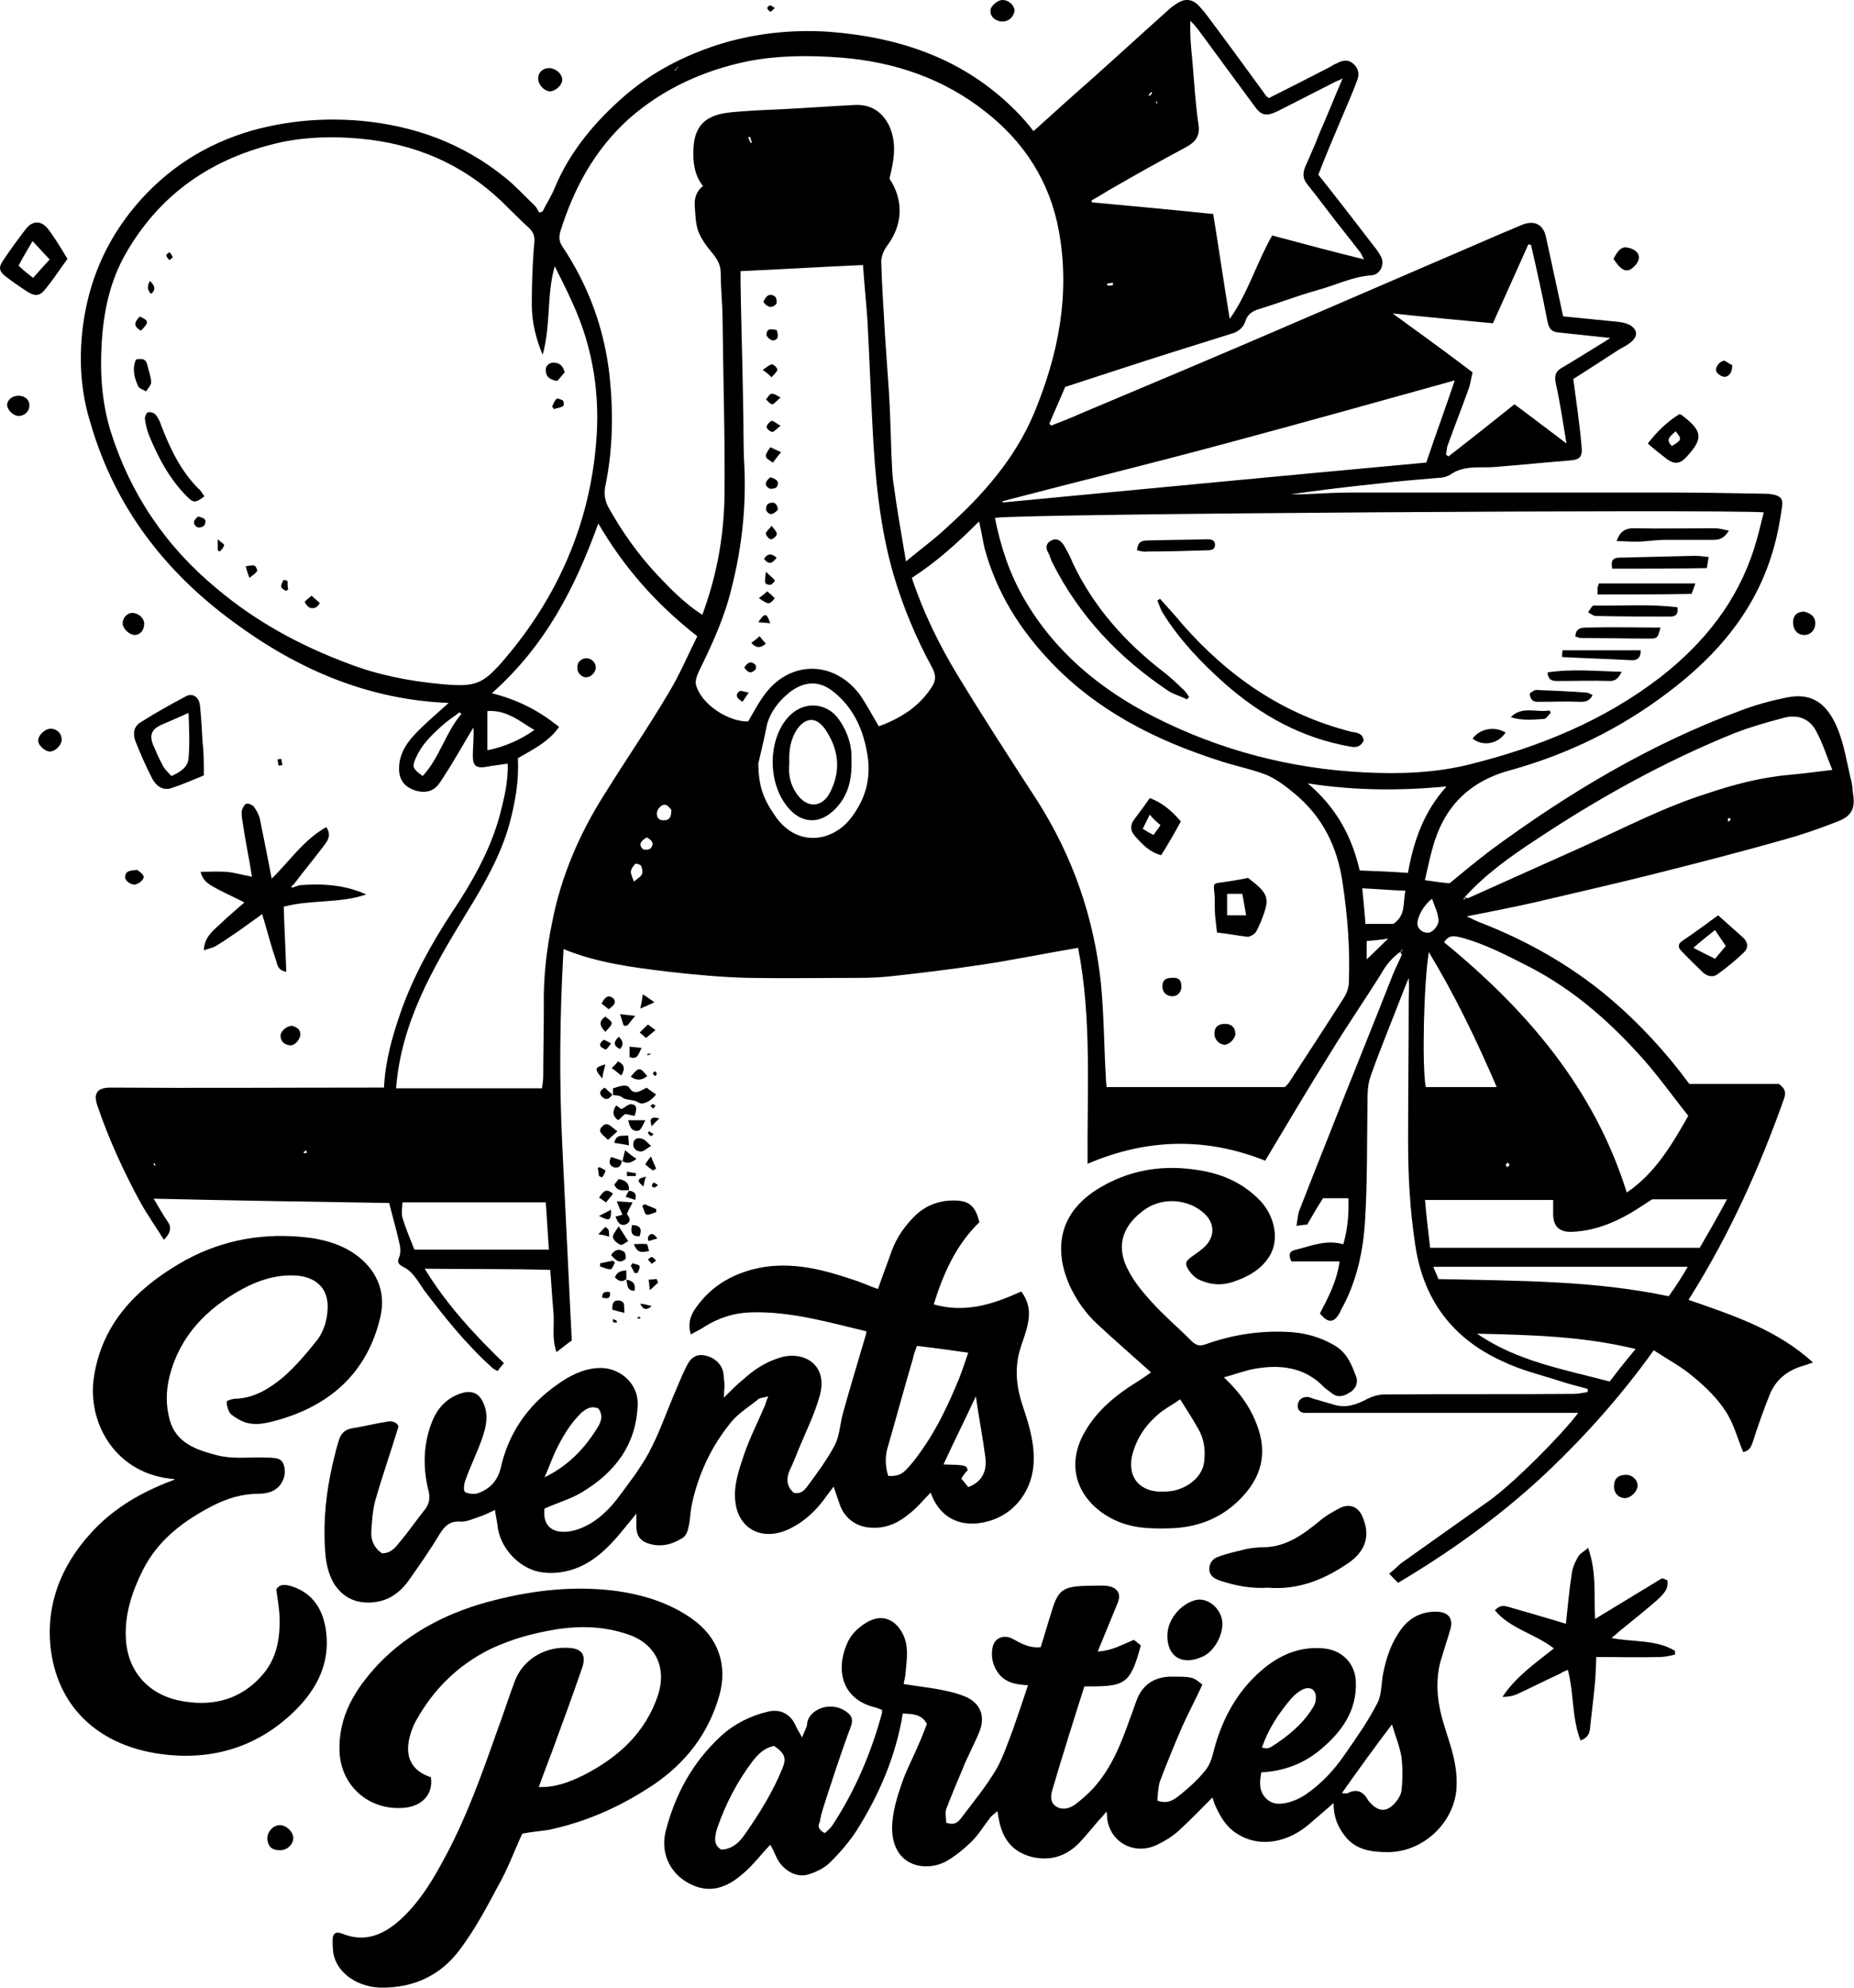<svg viewBox="0 0 336 360" xmlns="http://www.w3.org/2000/svg" data-name="Layer 2" id="Layer_2">
  <g data-name="Layer 1" id="Layer_1-2">
    <g>
      <path d="M254.01,172.22c-1.61,1.11-2.76,2.44-3.68,4.11-2.99,4.78-6.21,9.44-9.2,14.33-4.02,6.44-7.93,13-11.84,19.56-10.58-4.22-21.27-4.11-32.19.56-.11-13.11.8-26.33-1.72-39.11-5.98,1-11.84,2.22-17.82,3.11-5.29.78-10.58,1.44-15.75,2-1.95.22-4.02.33-5.98.33-6.67,0-13.45.11-20.12,0-4.83-.11-9.66-.56-14.49-1.11-6.44-.78-12.88-1.56-19.09-4.11-.69,12-.8,23.78-.23,35.56.57,11.78,1.15,23.56,1.72,35.33-.8.56-1.61,1.22-2.76,2.11-.92-2.56-.34-5-.57-7.33-.23-2.44-.34-4.78-.57-7.56-7.47-.22-14.95-.11-22.76-.22,4.02,6.56,8.97,11.89,14.37,17.11-.46.56-.8.89-1.15,1.44-.34-.22-.69-.33-.92-.56-4.71-4.22-8.62-9.11-12.42-14.11-.69-1-1.26-2-2.07-2.89-.46-.56-1.03-1-1.72-1.33-.8-.44-1.15-.78-.69-1.78.23-.56.23-1.44.11-2.11-.57-2.56-1.26-5-1.95-7.67-13.91-.22-28.05-.44-42.66-.78.92,1.56,1.72,3,2.64,4.33q.92,1.44-.8,3.11c-1.38-2.22-2.87-4.33-4.14-6.56-3.1-5.67-5.86-11.67-7.93-17.78-.69-2.11-.11-3.22,2.41-3.22,15.75.11,31.39,0,47.14,0h2.41c.23-4.78,1.49-9.22,2.99-13.56,2.3-6.56,5.63-12.56,9.43-18.33,3.56-5.33,6.78-11,8.51-17.22.8-3.11,1.61-6.22,1.49-9.56-1.38.22-2.64.33-3.79.56-1.84.33-2.53-.11-2.53-1.89,0-1.67.23-3.44.11-5.22-1.49,2.44-2.87,4.89-4.37,7.33-.69,1-1.26,2.11-2.07,3.11-1.03,1.22-2.41,1.44-4.02,1-1.72-.56-2.76-1.56-2.99-3.33-.23-2.67.92-4.78,2.64-6.67,1.95-2.11,4.25-4,6.32-5.89-14.49-.56-27.25-6-38.86-14.56-12.65-9.22-21.62-21-25.98-35.89-1.84-5.78-2.18-11.56-1.49-17.44,1.03-8.33,4.14-15.67,9.54-22.11,5.63-6.67,12.65-11.22,21.16-13.67,6.44-1.78,12.88-2.33,19.55-1.78,9.89.89,18.63,4.11,26.21,10.22,1.95,1.56,3.68,3.44,5.52,5.22.34.33.46.78.8,1.22.23-.11.34-.11.57-.22.69-1.44,1.61-2.78,2.18-4.22,2.76-6.67,7.36-12.11,12.88-16.89,4.83-4.11,10.35-7,16.44-9,6.55-2.11,13.45-2.89,20.35-2.44,13.11,1,24.6,5,33.8,14.22,1.15,1.11,2.18,2.33,3.33,3.78,3.56-3.22,7.13-6.44,10.81-9.67,4.6-4.11,9.2-8.33,13.8-12.44.46-.44,1.15-.89,1.72-1.22,1.15-.67,2.3-.56,3.33.33.57.56,1.03,1.11,1.49,1.67,3.68,4.89,7.24,9.78,10.81,14.67.11.22.34.44.69.67,3.79-1.89,7.47-3.78,11.15-5.67.34-.22.69-.44,1.03-.56,1.03-.56,2.07-.89,3.1,0s1.15,2,.69,3.11c-.92,2.44-1.95,4.78-2.99,7.22-1.38,3.22-2.76,6.56-4.02,9.78,3.45,4.33,6.78,8.67,10.12,13,.46.56.92,1.22,1.26,1.89.69,1.44-.23,3.22-1.72,3.33-3.45.22-6.44,1.78-9.77,2.67-3.56,1-7.01,2.33-10.58,3.44-1.26.33-2.18,1-2.53,2.22-.34,1-1.03,1.67-2.07,2.11-7.13,2.22-14.26,4.44-21.39,6.78-3.1,1-6.09,2-9.2,3-.92,2.22-1.95,4.44-2.87,6.67.11.11.23.22.34.33,1.72-.67,3.45-1.33,5.17-2.11,13.22-5.56,26.44-11.11,39.55-16.78,12.42-5.33,24.95-10.78,37.37-16.11,1.15-.44,2.3-1,3.45-1.44,2.18-.78,3.68.11,4.14,2.33,1.03,4.78,2.07,9.56,3.1,14.33,3.45.33,6.78.67,10.12,1,.8.11,1.72.33,2.3.78,1.03.78,1.03,1.78.11,2.67-.69.67-1.61,1.11-2.41,1.56-2.76,1.78-5.63,3.67-8.28,5.33.57,4.33,1.15,8.22,1.49,12.11.23,2.11-.34,2.56-2.41,2.67-4.25.33-8.51.78-12.76,1.11-1.03.11-1.95.11-2.99.11-2.07,0-3.91.11-5.63,1.33-.57.33-1.26.56-1.95.56-3.56.33-7.13.56-10.58,1-5.52.56-10.92,1.22-16.44,2h1.95c3.1-.11,6.09-.33,9.2-.33h56.68c5.98,0,11.96.11,17.94.22.46,0,1.03,0,1.49.11,1.49.22,2.07.78,1.84,2.22-.34,2.44-.8,5-1.49,7.44-3.1,11.11-10.12,19.44-19.32,26.33-8.51,6.44-18.05,11.11-28.51,14-7.7,2.11-12.07,6.89-14.03,14.11-.57,2-.92,3.89-1.38,5.78,1.61.22,2.87.44,4.48.56,2.3-1.89,4.83-4,7.47-6,14.03-10.33,28.86-19.22,45.41-25.33,2.64-1,5.52-1.78,8.28-2.33,4.02-.78,6.9.56,8.97,5.22,1.38,3.11,1.84,6.56,2.64,9.78.23.78.23,1.67.34,2.44.46,2.67-.23,4.11-2.99,5.11-3.1,1.22-6.32,2.33-9.54,3.22-7.82,2.22-15.64,4.22-23.57,6.22-7.13,1.78-14.37,3.44-21.5,5.11-3.91.89-7.93,1.67-12.42,2.56,1.03.44,1.61.78,2.18,1,8.62,3.33,16.56,7.78,23.57,13.67,5.52,4.67,10.35,9.89,14.6,15.67h16.21c1.15.78,1.38,1.56.92,2.78-4.37,12.33-9.77,24.33-16.79,35.56-.11.22-.34.44-.46.78,8.05,2.78,16.1,5.44,22.53,11.33-.69.22-1.15.44-1.61.56-2.87.78-5.06,2.44-6.21,5.22-1.15,2.89-2.18,5.78-3.1,8.67-.34,1-.69,1.56-1.72,1.78-1.03-2.44-1.72-5.22-3.22-7.44-1.49-2.33-3.68-4.44-5.86-6.22-2.07-1.78-4.6-3.11-7.13-4.78-6.21,8.67-13.22,16.44-20.93,23.56-7.7,7-16.21,13.11-25.41,18.56-.46-.44-.92-.89-1.61-1.67.92-.67,1.49-1.33,2.18-1.89,5.29-3.78,10.69-7.56,15.98-11.33,4.48-3.22,13.11-11.89,16.1-15.89h-49.21c-1.03.11-1.72-.44-1.61-1.44.11-.89.69-1.44,1.72-1.44.34,0,.8.22,1.15.33,1.15.33,2.3.67,3.45,1,2.3.78,4.25.11,6.32-1,.92-.44,1.95-.78,2.99-.78,11.5-.11,22.99,0,34.49-.11.8,0,1.61-.22,2.41-.33v-.56c-1.49-.44-2.99-.78-4.37-1.22-3.68-1.22-7.59-2.11-11.04-3.78-9.31-4.22-14.49-11.44-15.87-21.33-.92-6.11-1.26-12.22-1.26-18.33,0-8.44.11-17,.11-25.44,0-1.44.11-2.78,0-4.33-.46,1.11-.92,2.22-1.38,3.44-1.84,4.78-3.79,9.44-5.52,14.33-.57,1.56-.57,3.33-.57,5-.11,7.11,0,14.33-.46,21.44-.34,5.33-1.49,10.67-4.14,15.56-.23.33-.34.78-.57,1.11-1.03,1.67-2.07,1.56-3.45-.11,1.49-2.89,3.1-5.89,3.56-9.44h-8.74c-.57-1.22-.34-1.89.8-2.11,2.76-.67,5.4-1.89,8.62-1,.8-2.78,1.03-5.56.92-8.33h-4.6c-.92,1.44-1.84,3-2.87,4.78-.46,0-1.03.11-1.95.22.23-1.11.23-2.11.57-2.89,1.72-4.44,3.45-8.78,5.17-13.11,3.79-9.67,7.7-19.22,11.5-28.89.57-1.56,1.38-3,1.95-4.44-.34.33-.34-.11-.23-.44h.23c0-.11,0-.22-.11-.22,0,0-.11.11-.11.22ZM122.48,12.44c-.11.11-.11.22-.23.33h.23v-.33c.11-.11.23-.11.34-.11v-.22c-.11.11-.23.22-.34.33ZM265.39,162.55c.23,0,.46.11.69.11,6.9-3.11,13.91-6.22,20.81-9.33,7.36-3.33,14.6-7.11,22.31-9.56,4.94-1.67,10-3,15.18-3.44,2.41-.22,4.94-.56,7.7-.89-1.03-2.44-1.72-4.78-2.87-6.89-1.15-2.33-3.33-3.22-5.86-2.56-2.99.78-6.09,1.67-8.97,2.78-12.65,5.11-24.49,11.67-35.87,19.22-4.6,3-9.31,6.33-13.11,10.56,0,.11-.11.22-.23.33h.34c0-.11,0-.22-.11-.33ZM98.33,64.22c-1.26-3-1.95-6-1.95-9,0-3.78.11-7.56.46-11.33.11-1.22-.23-1.89-1.03-2.67-1.72-1.56-3.33-3.22-4.94-4.78-7.13-6.78-15.75-10.44-25.64-11.33-4.71-.44-9.66-.33-14.37.67-12.42,2.78-21.85,9.33-28.05,20.11-2.87,5-4.02,10.44-4.37,16.11-.34,5.44,0,10.89,1.61,16.11,3.56,11.33,10,20.89,19.32,28.56,7.01,5.89,14.95,10.22,23.57,13.44,5.4,2.11,11.04,3.22,16.9,3.78,6.32.56,7.59.22,11.73-4.67,9.54-11.22,15.18-24.22,16.44-38.67.8-8.78-.46-17.33-4.14-25.44-1.03-2.33-2.18-4.56-3.33-6.89-1.49,5.11-.69,10.56-2.18,16ZM180.31,93.78c1.03,5.22,2.64,10.11,5.29,14.67,5.52,9.56,13.8,16.44,23.68,21.44,11.84,6,24.6,9.33,37.94,10,6.44.33,12.88.11,19.09-1.44,12.53-3.11,24.37-7.89,34.72-15.89,7.93-6.22,13.91-13.78,16.9-23.33.69-2.11,1.15-4.22,1.72-6.44-7.93-.56-133.83.22-139.35,1ZM164.21,101.67c2.76-2.33,5.29-4.11,7.47-6.22,6.55-5.89,12.3-12.44,15.75-20.67,4.37-10.56,6.55-21.44,4.48-32.89-1.61-8.89-6.21-16.11-13.34-21.67-7.59-6-16.44-9-26.1-9.78-5.63-.44-11.38-.44-17.02.67-8.05,1.67-15.29,5-21.39,10.33-6.32,5.67-10.12,12.78-12.53,20.56-.23.89-.23,1.67.34,2.56,4.83,7.22,7.7,15.11,8.62,23.67.69,6.67.57,13.33-.8,19.89-.23,1.22-.11,2.33.46,3.56,2.53,4.56,5.52,8.78,9.08,12.56,2.41,2.56,4.94,5.11,8.05,7.11,2.64-7.11,3.91-14.22,4.02-21.56.11-10.44-.23-20.89-.34-31.44,0-3-.34-5.89-.34-8.89,0-1.67-.8-2.78-1.84-4-.92-1.11-1.84-2.44-2.3-3.78-.46-1.44-.46-3-.57-4.44-.11-1.33.34-2.67,1.49-3.56-1.61-2-1.84-4.44-1.72-6.78.11-2.67,1.03-5,4.02-6,1.26-.44,2.64-.56,4.02-.67,2.64-.22,5.29-.33,7.82-.44,4.48-.22,8.97-.56,13.45-.78,2.87-.11,4.94,1.22,6.21,3.89,1.38,3.11.8,6.22,0,9.44,2.64,4,2.41,8.44-.46,12.22-.57.78-1.03,1.89-1.03,2.78.11,4.56.46,9,.69,13.56.23,3.33.46,6.56.69,9.89.23,3.78.34,7.56.46,11.33.11,2,.11,4,.46,6,.57,4.33,1.38,8.67,2.18,13.56ZM165.25,104.67c2.07,6.22,4.94,12.11,8.39,17.78,4.6,7.56,9.43,15,14.26,22.44,6.55,10.22,10.35,21.33,11.61,33.11.57,5.78.57,11.67.92,17.56,0,.44.11.89.11,1.33h32.31c.34-.33.57-.56.8-.89,3.33-5.11,6.67-10.22,10-15.44.46-.78.8-1.78.8-2.67.23-6.11-.23-12.11-1.15-18.11-.92-6.33-3.56-11.78-8.62-16-1.61-1.33-3.33-2.67-5.17-3.44-2.87-1.11-5.98-1.67-8.85-2.67-11.38-3.67-21.85-9-30.12-17.67-5.75-6-9.89-12.67-12.07-20.56-.34-1.44-.57-3-1.03-5-3.91,3.89-7.7,7.33-12.19,10.22ZM159.27,131.55c3.91-1.44,7.36-3.56,9.66-7.22.69-1.11.69-2,.11-3.22-2.99-5.44-5.4-11.22-7.13-17.11-2.53-8.78-3.33-17.78-3.79-26.78-.34-6.44-.57-12.89-.92-19.33-.23-3.22-.57-6.56-.8-9.89-7.47.33-14.83.78-22.19,1.11v2.11c.11,7.11.34,14.33.46,21.44.11,3.89,0,7.89.23,11.78.34,7.44-.46,14.78-2.3,22-1.26,5.33-3.56,10.33-5.98,15.22-.34.78-.69,1.78-.46,2.44.92,3.44,5.86,6.67,9.43,6.56.92-1.56,1.72-3.11,2.76-4.56,4.48-6.44,12.53-6.67,17.36-.44,1.26,1.78,2.3,3.78,3.56,5.89ZM89.13,125.55c4.83,1.22,8.62,3.22,12.19,6.11-1.95,2.78-4.83,4.11-7.47,5.67.23,4-.46,7.89-1.49,11.78-1.61,5.89-4.71,11.22-7.93,16.44-5.98,9.78-11.73,19.67-12.65,31.56h26.44c.11-.78.23-1.44.23-2.22,0-4.11.11-8.22.11-12.44-.11-5.22.46-10.33,1.49-15.33,1.61-8.33,4.94-16.11,9.54-23.33,3.79-6.11,7.93-12.11,11.61-18.33,1.95-3.22,3.45-6.78,5.17-10.22-7.36-5.78-13.22-12.33-17.94-20.44-4.25,11.78-9.66,22.22-19.32,30.78ZM247.22,47c-.46-.78-.57-1.22-.92-1.56-1.84-2.44-3.79-4.78-5.63-7.22-1.26-1.67-2.53-3.33-3.79-4.89-.8-1-.8-2-.34-3.11.92-2.11,1.84-4.11,2.64-6.22,1.38-3.11,2.64-6.33,4.14-9.78-.69.33-.92.44-1.26.56-3.45,1.78-7.01,3.56-10.46,5.33-2.07,1-2.99.89-4.25-.89-3.45-4.67-6.78-9.22-10.23-13.89-.46-.56-.92-1.11-1.38-1.56-.11,2.56.11,4.89.34,7.11.34,4,.57,8,1.15,11.89.23,2-.69,3-2.3,3.89-4.37,2.33-8.74,4.78-12.99,7.22-1.38.78-2.76,1.67-4.14,2.44,0,.11.11.22.11.33,7.24.67,14.49,1.33,21.96,2.11,1.03,6.33,1.95,12.67,2.99,19,3.33-4.67,4.83-10.11,7.7-15.11,5.4,1.44,10.81,2.89,16.67,4.33ZM305.98,202.11c-3.1-3.89-5.98-8-9.43-11.67-5.52-6-11.61-11.22-18.97-15.11-4.14-2.11-8.28-4.33-12.88-5.56-1.03-.22-2.07-.56-2.99.89,15.06,12.33,27.25,26.56,33.11,45.33,5.06-3.44,8.05-8.44,11.15-13.89ZM263.66,68.89c-14.03,3.89-27.48,7.67-41.16,11.33-13.57,3.67-27.25,7-40.82,10.56,0,.11,0,.22.11.22,25.64-2.44,51.28-4.89,76.69-7.22,1.72-5.11,3.45-9.78,5.17-14.89ZM277.46,44.33c-.11,0-.34,0-.46-.11-2.07,4.67-4.25,9.44-6.44,14.33-5.98-.56-11.84-1.11-18.17-1.78,5.06,3.67,9.66,7,14.49,10.67-.23.78-.34,1.89-.69,2.89-1.26,3.56-2.64,7-3.91,10.56-.11.44-.11,1-.23,1.44.11.11.34.22.46.33,4.02-3.11,7.93-6.22,11.96-9.44,3.1,2.33,6.09,4.56,9.43,7.11-.69-4-1.15-7.44-1.95-10.89-.23-1.33-.11-2.11,1.03-2.78,2.64-1.56,5.29-3.22,7.82-4.78.34-.22.69-.44,1.03-.67-3.22-.33-6.32-.67-9.43-1-1.26-.11-1.72-.78-1.95-2-.92-4.78-1.95-9.33-2.99-13.89ZM259.18,226h48.86c1.61-2.78,3.22-5.56,4.94-8.78h-13.57c-1.03.67-2.53,1.67-4.02,2.56-3.33,1.89-6.78,3.22-10.69,3.33-2.07,0-3.1-.89-3.22-3v-2.78h-23.22c.23,2.89.57,5.67.92,8.67ZM262.17,142.44c-8.39.78-16.56.78-25.18-.56,5.29,4.44,8.05,9.78,9.43,15.78,2.99.11,5.86.22,8.74.44,1.03-5.78,2.87-11.11,7.01-15.67ZM75.11,226.33h24.37c-.23-2.89-.34-5.67-.57-8.56h-25.98c0,1-.23,1.89,0,2.78.57,1.89,1.38,3.78,2.18,5.78ZM137.42,138.33c.11,3.89.69,6.11,3.22,9.67,2.99,4.22,7.82,4.89,11.73,2,1.38-1,2.53-2.67,3.33-4.11,1.72-3.11,2.07-6.44,1.38-9.89-.8-4.22-2.53-7.89-5.98-10.67-2.53-2.11-5.29-2-7.93,0-1.95,1.56-3.45,3.44-4.14,5.78-.46,2.33-1.03,4.78-1.61,7.22ZM271.25,196.89c-3.68-8.56-7.59-16.67-12.3-24.44-.92,5.44-1.26,20.44-.57,24.44h12.88ZM305.86,229.44h-46.1c.34.89.69,1.56.92,2.22,14.14.33,28.05.22,41.74,3.11,1.38-1.89,2.41-3.56,3.45-5.33ZM267.69,241.55c7.24,5,15.64,6.44,24.03,8.67,1.61-2.11,3.1-4,4.71-5.89-9.54-2.33-19.09-2.56-28.74-2.78ZM254.7,161.33c-2.76-.11-5.29-.33-7.82-.44.23,2.33.46,4.56.57,6.44h5.06c2.3-1.56,1.72-3.67,2.18-6ZM88.33,135.89c3.22-.67,5.98-1.89,8.51-3.67-2.76-1.67-5.06-3.67-8.51-3.44v7.11ZM83.61,129.33c-.11-.11-.23-.22-.34-.33-.8.67-1.72,1.22-2.53,1.89-2.18,1.89-4.25,3.78-5.4,6.44-.69,1.56-.57,1.89,1.26,3.22,3.1-3.33,4.14-7.89,7.01-11.22ZM259.53,162.78c-1.61,1.22-2.76,3.44-2.64,4.67.11,1,1.26,1.67,2.18,1.44.8-.22,1.84-1.56,1.61-2.44-.11-1.22-.69-2.33-1.15-3.67ZM251.59,170c-1.38.22-2.76.33-3.91.44v3.33c1.26-1.22,2.53-2.44,3.91-3.78ZM121.67,146.67c-.23-.22-.57-.78-1.03-.89-.69-.22-1.61.78-1.61,1.56s.46,1.33,1.38,1.22c1.03,0,1.26-.78,1.26-1.89ZM114.89,159.67c.8-.67,1.38-1,1.49-1.44.11-.44,0-1.11-.23-1.44-.11-.22-.92-.44-1.03-.33-.34.33-.69.89-.8,1.33,0,.56.23,1,.57,1.89ZM117.19,151.67c-.92.56-1.61,1.22-.69,2.11.23.22,1.15.11,1.38-.11.8-.89.23-1.56-.69-2ZM135.93,24.78c-.11,0-.23.11-.34.11.11.33.34.67.46,1,.11,0,.23-.11.23-.11-.11-.22-.23-.56-.34-1ZM201.69,51.67v-.44c-.34,0-.69.11-1.03.11v.33c.34.11.69,0,1.03,0ZM273.21,210.55c-.11.22-.34.33-.34.44s.23.22.23.44c.11-.11.34-.22.46-.44.11,0-.12-.22-.34-.44ZM54.99,208.66c0,.11.11.11.11.22.23,0,.34-.11.57-.11-.11-.11-.11-.33-.23-.44-.23.22-.34.33-.46.33ZM208.82,16.78c-.11,0-.11-.11-.23-.11-.11.22-.23.33-.46.56.11,0,.11.11.23.11.23-.22.34-.33.46-.56ZM313.1,148.67c.11,0,.11.11.23.11.11-.11.23-.22.34-.44-.11-.11-.23-.11-.46-.22,0,.22-.11.44-.11.56ZM209.74,18.67c0-.11-.11-.22-.11-.33,0,0-.11,0-.11.11s0,.22.11.33c0-.11.11-.11.11-.11ZM28.2,211c-.11-.11-.11-.22-.23-.33-.11,0-.11.11-.11.11,0,.11.11.22.11.33.11,0,.23-.11.23-.11Z"></path>
      <path d="M149.5,332c.46-.44,1.03-.89,1.38-1.44,4.14-6.33,7.01-13.11,8.97-20.33v-.56c-.46-.11-.8-.33-1.26-.44-5.98-1.44-7.13-6.67-5.17-11.33.69-1.78,1.95-3,3.56-4,2.53-1.56,4.94-.89,6.44,1.67,1.38,2.33.92,4.89.69,7.44,0,.56-.23,1.22-.34,2,2.07.33,4.02.56,5.98.89,1.72.33,3.45.67,5.06,1.33,2.76,1.11,3.79,3.44,2.76,6.22-.92,2.33-2.18,4.56-3.1,6.89-1.03,2.44-2.07,4.89-2.99,7.33-.23.78,0,1.67,0,2.44,1.49.56,2.18-.11,2.76-.89,2.18-2.89,4.48-5.67,6.32-8.78,1.26-2.22,2.07-4.78,2.99-7.11.92-2.67,1.84-5.33,2.76-8.11-1.95-.11-3.68-.33-5.06-1.78-1.26-1.44-1.72-3.22-1.38-5s1.95-2.44,3.56-1.67c1.49.78,2.99,1.78,5.17,1.56.69-2.11,1.26-4.22,1.95-6.33,1.15-4,2.07-4.67,6.32-4.78,1.26,0,2.41-.11,3.68,0,1.95.22,2.76,1.44,1.95,3.22-1.15,2.78-2.3,5.67-3.56,8.67,2.53-.11,4.37-1.22,6.55-2.11.46.33.8.67,1.26,1-1.95,7.33-2.99,7.44-10.23,7.44-1.95,6.11-3.91,12.33-5.75,18.56-.34,1.11-.57,2.44.69,3.22,1.15.67,2.41.33,3.45-.44,1.15-.89,2.3-1.89,3.22-2.89,3.33-3.67,5.06-8.11,6.67-12.67.46-1.11.8-2.33,1.26-3.44,1.03-2.67,3.22-4.11,6.21-4.11,3.68,0,3.91,0,5.63,1.44-1.15,2.56-2.53,5.11-3.68,7.67-1.38,3.22-2.76,6.56-4.02,9.89-.34,1.11-.34,2.33-.46,3.44,2.07.78,3.22-.33,4.37-1.22,1.61-1.33,3.22-2.78,4.48-4.44.8-1,1.15-2.44,1.49-3.78,1.49-5.44,4.14-10.33,8.51-14.11,3.22-2.78,6.9-4.44,11.38-4,3.33.33,5.63,2.78,5.75,6,.23,5.33-2.64,9.22-6.55,12.44-2.99,2.44-6.44,3.78-10.58,4-.34,1.78-.46,3.44.92,4.78,1.26,1.22,2.87,1,4.37.56,1.03-.33,1.95-.78,2.76-1.33,2.76-1.89,5.06-4.33,6.9-7,2.18-3.11,4.37-6.22,6.09-9.56.8-1.56.69-3.56,1.03-5.33.57-2.89,1.49-5.67,3.33-8.11,1.49-2,3.56-3.11,6.21-3.11,2.3,0,3.22,1.22,2.64,3.22s-1.26,4-1.84,6c-1.03,4.22-.34,8.22,1.03,12.33,1.03,3.22,2.07,6.33,1.95,9.78,0,6.22-5.52,12.11-12.3,12.22-2.99,0-5.86-.33-7.82-2.78-1.38-1.67-2.18-3.56-2.18-6.11-1.61,1.44-2.99,2.56-4.37,3.78-3.56,3.11-8.74,4.56-13.11,1.78-1.95-1.22-2.99-3-3.91-5-.23-.44-.34-1-.57-1.56-2.07,2.11-4.14,4.22-6.21,6.11-1.15,1-2.41,1.78-3.79,2.44-4.14,2-8.62-.44-9.08-4.89,0-.22,0-.56-.11-1.11-.57.67-.92,1.11-1.38,1.56-1.15,1.33-2.3,2.78-3.56,4.11-2.3,2.33-5.06,3.33-8.51,2.56-3.56-.89-5.29-3.22-5.98-6.44-.11-.56-.23-1.11-.34-1.89-.46.44-.8.67-1.15,1-1.26,1.56-2.18,3.22-3.56,4.56-1.38,1.33-2.87,2.56-4.6,3.56-3.79,2-9.66.89-9.77-5.89,0-3,.92-5.89,1.95-8.78.8-2.22,1.95-4.33,2.87-6.56.57-1.22,1.03-2.56,1.49-3.67-1.03-1.89-2.76-1.78-4.37-1.89-1.26,7.67-4.25,14.67-8.39,21.22-1.38,2.11-3.1,4.11-4.94,5.89-.92.89-2.3,1.56-3.68,2-2.18.78-4.71-.67-5.86-3-.34-.78-.69-1.56-1.15-2.33-1.72,1.78-3.1,3.67-4.94,5.22-2.53,2.22-5.52,3.67-9.08,2.11-3.91-1.67-5.98-5.56-4.94-9.78,1.72-6.67,4.83-12.44,10-17.22,2.41-2.22,5.29-3.67,8.51-4.44,2.3-.56,4.14.44,5.06,2.56.23.56.57,1,1.15,2.11.46-1.22.92-1.89.92-2.56.34-2.56,4.37-4.22,7.24-2,.8.56,1.15,1.33.69,2.56-1.84,4.89-3.45,9.89-5.06,14.89-.23.78-.46,1.56-.57,2.44-.46.67-.23,1.44.92,2ZM130.75,335c2.07-.11,3.33-1.44,4.25-2.78,2.64-3.78,5.06-7.67,6.78-11.89.8-1.89.46-2.78-1.49-4.11-1.72.33-2.87,1.44-3.91,2.78-2.87,3.78-4.94,7.89-6.44,12.22-.34,1.33-.8,2.89.8,3.78ZM243.2,324.77c.46,0,.8.11,1.03,0,1.72-.89,2.87-.22,3.68,1.22.11.22.34.44.57.67,1.26,1.33,2.64,1.56,4.02.22.69-.67,1.38-1.67,1.49-2.56.23-2,.23-4.11,0-6.11-.34-2-1.15-3.89-1.72-5.89-3.22,4.22-6.09,8.22-9.08,12.44ZM228.71,316.55c.46,0,.69.11.8.11.23,0,.57-.11.8-.22,2.99-1.89,5.75-4.11,7.59-7.11.34-.56.57-1.11.57-1.67.11-1.56-.92-2.33-2.41-1.67-.8.44-1.49,1-2.07,1.67-2.18,2.56-4.14,5.44-5.29,8.89Z"></path>
      <path d="M72.23,258.33c-1.49,4.89-2.99,9.11-4.25,13.56-.46,1.78-.57,3.67-.69,5.44-.11,1.67.57,3.11,1.95,4,1.49,0,2.3-.89,2.99-1.78,1.72-2,3.22-4.22,4.83-6.22.8-1.11.92-2.11.57-3.44-1.03-4.22-.92-8.44.69-12.44.92-2.33,2.53-4.11,4.94-5,2.18-.78,3.68-.22,4.48,2,.8,2,.34,4-.34,6-.92,2.67-2.18,5.11-3.1,7.78-.23.67-.34,1.78,0,2,.57.33,1.61.44,2.3.22,2.18-.78,3.56-2.22,4.14-4.56,1.38-6.22,4.83-11.33,10.23-15.11,2.18-1.56,4.48-2.78,7.24-3,3.91-.33,7.47,2.67,7.36,6.56-.23,7.22-4.02,12.33-10.23,16-2.07,1.22-4.48,1.89-6.67,2.89-.46,4.22,2.87,4.78,5.98,3.78,2.99-1,5.29-3.11,7.13-5.44,2.07-2.78,4.25-5.56,5.86-8.56,1.72-3.22,2.99-6.78,4.37-10.11.8-1.78,1.49-3.67,2.41-5.44.69-1.56,1.84-2.22,3.1-2,1.72.22,3.22,1.44,3.56,3.11.11.67.11,1.33.23,2.11,0,.67-.11,1.33-.11,2.44,1.38-1.33,2.41-2.44,3.68-3.44,1.84-1.67,3.91-3,6.44-3.78,4.14-1.33,8.85,1.11,7.24,6.89-.92,3.33-2.53,6.56-3.91,9.89-.46,1.22-1.03,2.56-1.61,3.78-.57,1.44-.46,2.78.8,3.89,1.26.33,1.95-.44,2.53-1.22,1.72-2.33,3.45-4.67,4.83-7.22.92-1.67,1.03-3.78,1.49-5.67,1.26-4.56,2.64-9.11,4.02-13.78.11-.33.23-.78.34-1.33-7.01-1.67-13.8-3.67-21.04-3.44-3.1.11-5.75,1-8.28,2.56-.8.56-1.61.89-2.53,1.44-.57-1.89-.11-3.33.8-4.67,2.99-4.33,7.24-6.67,12.53-7.56,6.09-.89,11.61.78,17.13,2.67,1.15.44,2.18.89,3.45,1.33.8-2.33,1.72-4.67,2.53-7,.92-2.44,2.41-4.56,4.37-6.44,2.18-2,4.83-2.78,7.7-2.56,2.18.22,3.1,1.22,3.79,3.89-4.25,4.11-6.55,9.33-8.28,14.89,5.86,1.67,10.92-.11,15.87-2.33,1.49,2,1.61,4,1.15,6-.34,1.67-1.03,3.22-1.49,4.89-.92,3.44-.46,6.78.69,10.11,1.15,3.44,2.18,6.89,1.84,10.67-.46,4.78-3.91,9.67-10.23,10.33-3.79.33-6.9-1.44-8.39-5.56-1.26,1.22-2.3,2.56-3.56,3.56-1.95,1.67-4.14,2.89-6.9,2.78-2.76,0-5.06-1.56-5.98-4.11-.34-1-.69-2-1.15-3.33-.57.78-.92,1.22-1.26,1.67-1.84,2.67-4.14,4.78-7.01,6.11-5.06,2.22-9.08-.44-9.54-5.11-.34-3,.69-5.78,1.61-8.56,1.03-3,2.53-5.89,3.79-8.89.11-.33.23-.78.57-1.56-.8.22-1.38.22-1.72.44-1.61,1.33-3.45,2.44-4.83,4-3.79,4.56-6.21,9.78-7.36,15.44-.23,1.22-.23,2.56-.57,3.89-.11.67-.46,1.44-.92,1.78-1.72,1.11-3.68,1.78-5.86,1.22-1.84-.44-2.64-1.44-2.64-3.22v-2.33c-1.26,1.56-2.18,2.67-3.1,3.78-2.07,2.44-4.25,4.56-7.24,5.89-2.3,1-4.83,1.33-7.24.89-3.91-.78-7.24-4.56-7.59-8.44-.11-.89-.34-1.78-.46-2.78-1.15.56-2.07,1-3.1,1.33-1.03.33-2.18.89-3.22.78-1.84-.11-2.76.78-3.68,2.22-1.72,2.89-3.68,5.67-5.63,8.44-1.84,2.56-4.25,4.11-7.7,4-2.64-.11-4.48-1.33-5.86-3.44-1.15-2-1.49-4.11-1.61-6.33-.34-5.11.23-10.33,1.38-15.33.34-1.44.69-2.89,1.15-4.33.34-1.11,1.03-1.89,2.3-2.11,2.18-.33,4.25-.89,6.44-1.22,1.03-.22,1.84.22,2.07.89ZM160.99,267.33c2.18,0,2.64-.33,4.48-2.56,3.45-4.33,5.86-9.11,7.93-14.11.8-1.78,1.38-3.67,2.07-5.67-3.33-.44-6.21-.89-9.31-1.22-.23.78-.57,1.44-.69,2.22-1.61,5.44-3.1,11-4.71,16.56-.34,1.44-.34,3.11.23,4.78ZM174.21,267.78c.46.56.92,1.11,1.26,1.56,2.41-.89,3.45-2.78,3.1-5.44-.46-3.56-1.15-7-1.72-11-2.07,4.44-4.02,8.33-5.86,12.33,3.91.11,4.25.11,4.37,1.11-.46.33-.69.78-1.15,1.44ZM108.45,255.11c-1.26-.56-2.18,0-3.1.78-2.07,2-3.45,4.44-4.71,7-.69,1.56-1.26,3.11-1.95,4.67,4.37-2.11,7.36-5.33,9.66-9.11.69-1.11.92-2.22.11-3.33Z"></path>
      <path d="M31.65,267.89c-10.69-.78-15.98-10.22-14.6-18.67,1.49-9.33,7.36-15.56,15.41-20.33,6.78-4,14.14-5.56,21.96-4.89,4.14.33,8.28,1.44,11.38,4.33,3.1,2.89,4.02,6.56,3.1,10.33-2.3,9.67-8.74,15.78-18.63,18.56-2.41.67-4.83,1.22-7.13-.22-.57-.33-1.15-.67-1.49-1.11-.34-.56-.57-1.33-.57-2,0-.22,1.03-.56,1.61-.56,3.45-.11,6.21-1.89,8.62-3.89,2.3-2,4.25-4.33,6.21-6.78,1.15-1.56,1.72-3.44,1.84-5.33.34-4.33-2.53-6.22-6.09-6.33-3.33-.11-6.44.89-9.31,2.44-6.55,3.56-11.38,8.56-13.22,15.78-.69,2.67-.69,5.33,0,7.89,1.15,4.22,4.71,5.44,8.51,6.44,2.99.78,5.98.33,8.85.44,2.64,0,3.1.33,3.45,1.78.34,1.89-.69,3.78-2.53,4.44-.69.22-1.38.33-2.07.33-2.99,0-5.63.78-8.28,2.11-5.4,2.78-10,6.22-12.76,11.67-1.95,3.89-3.33,8-3.1,12.33.23,6,4.14,10.67,10.92,11.56,5.17.78,9.89-.56,13.45-4.44,3.1-3.22,3.68-7.33,3.45-11.56-.11-1.44-.34-2.78-.57-4.33.69-1.11,1.72-.89,2.87-.56,3.68,1.22,5.75,4.11,6.21,8.56.57,5.33-1.61,9.78-5.29,13.56-6.78,6.89-15.29,9.56-24.83,8.22-10.46-1.44-18.28-7.78-19.78-18.67-1.03-8,1.61-15.11,7.13-21.22,3.79-4.22,8.51-7.11,13.8-9.22.34-.11.8-.33,1.15-.44.11,0,.23-.11.34-.22Z"></path>
      <path d="M94.65,332.11c-1.49,3.22-2.64,6.44-4.37,9.44-2.07,3.89-4.14,7.78-6.78,11.33-3.45,4.78-8.39,7.22-14.6,7.11-3.68-.11-7.47-2.22-8.39-5.78-.23-.89-.23-1.89-.23-2.89,0-1.11.57-1.56,1.72-1.11,4.14,1.67,7.47.22,10.46-2.44,3.68-3.33,6.09-7.44,8.39-11.78,3.91-7.33,6.67-15.22,9.43-23,1.03-2.78,1.95-5.67,2.99-8.44,1.38-3.78,5.17-6.22,9.31-6.11,2.87,0,3.79,1.22,2.87,3.78-1.72,5-3.56,10-5.4,15-.8,2.11-1.61,4.22-2.41,6.44,2.99.11,5.52-.89,8.05-2.11,6.32-3.22,11.27-7.67,13.57-14.56,1.61-5-.46-9.33-5.52-11-3.91-1.33-7.93-1.56-12.19-1-4.48.67-8.74,1.78-12.88,3.78-5.75,2.89-10.12,7.22-13.22,12.78-.69,1.22-1.15,2.56-1.38,3.89-.57,3.22.92,5.44,4.02,6.44.46,3.11-1.61,5.33-5.06,5.56-6.32.44-11.27-4.11-11.5-10.22-.23-6.44,2.87-11.33,7.01-15.78,5.75-6,13.11-9.67,21.27-11.67,7.01-1.78,14.26-2.56,21.5-1.67,5.06.67,9.89,2.11,14.14,5.11,4.71,3.33,6.44,8.33,4.94,13.78-1.95,6.89-5.98,12.22-12.07,16.33-5.86,3.89-12.07,6.67-18.97,8.11-1.38.22-2.99.33-4.71.67Z"></path>
      <path d="M208.59,248.55c-3.33-3-6.55-5.78-9.66-8.67-2.18-2-3.79-4.33-5.06-7-3.1-7-1.72-13.44,5.29-17.67,5.17-3.11,10.81-4.22,16.9-3.44,4.83.56,8.97,2.22,12.3,5.67,2.76,2.89,3.56,7.33,1.61,10.22-1.49,2.33-3.91,3.67-6.67,4.56-2.07.67-4.02.44-5.98-.44-.69-.33-1.38-1-1.84-1.67-.8-1.22-.69-1.67.57-2.56.8-.56,1.61-1.11,2.3-1.78,1.84-1.78,1.84-4.22-.11-6-2.76-2.56-7.7-3.22-11.27-.33-3.79,2.89-4.71,6.67-2.41,10.78,1.03,2,2.53,3.78,4.02,5.44,2.3,2.56,4.94,4.78,7.36,7.22.8.78,1.49,1,2.64.56,4.71-1.67,9.54-2.44,14.6-2.22,3.1.11,6.09.89,8.85,2.56,2.18,1.33,2.99,3.56,3.79,5.67.34,1.11-.23,2.22-1.26,2.78-1.03.67-2.18,1-3.33,0-.57-.44-1.15-.78-1.61-1.33-3.45-3.33-7.7-3.78-12.19-3-1.84.33-3.56,1-5.63,1.56,2.99,2.78,5.06,5.78,6.21,9.22,1.84,5.44.11,9.78-4.02,13.56-3.33,3-7.36,4.44-11.96,4.56-3.68.11-7.24,0-10.58-1.78-5.52-2.89-8.51-8.67-5.17-15.11,1.95-3.67,4.83-6.33,8.28-8.67,1.26-.78,2.64-1.67,4.02-2.67ZM213.88,253.44c-1.26.89-2.3,1.44-3.22,2.11-2.76,2.11-4.71,4.78-5.52,8.22-.57,2.89.46,5.22,3.22,6.11,1.15.33,2.41.33,3.56.22,3.22-.33,6.09-2.67,6.32-5.44.23-2,0-4-1.03-5.78-.92-1.67-2.07-3.44-3.33-5.44Z"></path>
      <path d="M283.79,294.11c.34-3,.57-6,1.03-8.89.11-1.11.57-2.22,1.15-3.22.34-.67,1.15-1,1.84-1.67,1.61,4.56,1.03,8.78,1.26,12.89,4.02-2.44,8.05-4.89,12.07-7.33.23-.11.69.22,1.03.33.34,1.67-.92,2.67-1.95,3.67-2.07,1.78-4.25,3.56-6.32,5.22-.57.44-1.15,1-1.84,1.56,3.91.78,8.05.22,11.5,2.33v.67c-.92.22-1.84.44-2.76.44-3.79.11-7.59,0-11.5,0-.11,1.89-.11,3.78-.34,5.67-.23,2.44-.57,4.89-.8,7.33-.11.89-.46,1.67-1.72,2.11-1.61-4.11-1.15-8.44-2.3-12.78-.46.22-.92.33-1.38.67-2.64,1.22-5.29,2.56-7.93,3.78-.8.33-1.61.44-2.53.44,2.41-3.67,5.98-6.11,9.31-8.78-3.45-2.67-7.93-3.56-10.69-6.89.8-.89,1.49-.89,2.3-.67,3.45,1,7.01,2,10.58,3.11Z"></path>
      <path d="M54.18,160.33c4.14-.33,8.28-.11,12.19,1.67-4.83,1.67-10,.89-14.95,2.22.11,3.89.34,7.78.46,11.78-1.49-.22-1.61-1.22-1.84-2-.92-2.67-1.61-5.44-2.53-8.44-1.38,1-2.64,1.89-4.02,2.89-1.49,1-2.87,2-4.37,2.89-.57.33-1.26.44-2.18.78.11-2.56,1.84-3.67,3.1-4.89,1.38-1.33,2.87-2.56,4.25-3.78-1.49-.78-2.99-1.44-4.48-2.22-1.38-.78-2.99-1.33-3.45-3.33,1.72,0,3.1-.11,4.6,0s2.87.56,4.71.89c-.57-3.56-1.26-6.78-1.72-10-.11-.67-.23-1.44-.11-2,.11-.44.46-1.11.8-1.22.34-.11,1.15.22,1.38.56.57.78,1.03,1.67,1.15,2.56.69,3.44,1.38,6.78,2.07,10.44,3.22-3.11,5.75-7,9.89-9.33.92,1.33.34,2.33-.23,3.11-1.84,2.44-3.79,4.78-5.63,7.22-.11.11-.34.33-.46.44,0,.11.11.11.11.22.69-.22.92-.33,1.26-.44Z"></path>
      <path d="M229.86,287.55c-2.99.22-5.86-.33-8.62-1.22-.92-.33-1.84-.67-2.07-1.89-.11-1.22.57-2.11,1.49-2.44,1.72-.67,3.45-1,5.17-1.44,1.15-.22,2.18-.33,3.33-.33,4.02-.11,7.01-2.33,9.89-4.67,1.15-1,2.53-1.78,3.79-2.44,1.61-.78,3.1-.33,3.91,1.22,1.72,3.56.92,6.67-2.76,9-4.14,2.78-8.85,4.67-14.14,4.22Z"></path>
      <path d="M36.94,140.44c-1.95.78-3.91,1.67-5.98,2.33-1.49.44-2.64-.44-3.33-1.67-1.15-2.22-2.18-4.56-3.1-6.89-.46-1.33-.34-2.67,1.03-3.44,2.64-1.67,5.4-3.22,8.16-4.67,1.26-.67,2.41.22,2.53,1.78.23,2.22.34,4.33.46,6.56.23,1.78.23,3.78.23,6ZM34.18,129.11c-1.95.89-3.56,1.56-5.06,2.22-1.61.78-2.07,1.78-1.38,3.56.57,1.33,1.15,2.67,1.84,3.89.34.67,1.03,1.22,1.49,1.78,1.72-.78,2.99-1.67,3.1-3.22.23-2.67.11-5.33,0-8.22Z"></path>
      <path d="M211.58,296.11c0-2.78,2.41-5.67,5.17-6.33,1.95-.44,4.25,1.22,4.71,3.56.46,2.33-1.26,5.67-3.45,6.67-3.79,1.78-6.55,0-6.44-3.89Z"></path>
      <path d="M12.22,46.89c-1.38,1.89-2.53,3.67-3.79,5.22-1.26,1.67-2.07,1.67-3.91.44-1.15-.78-2.3-1.56-3.45-2.44-1.26-1-1.38-1.67-.46-3,1.26-1.89,2.64-3.78,4.02-5.56,1.26-1.67,2.87-1.67,4.14,0,1.26,1.67,2.3,3.44,3.45,5.33ZM6.01,50.33c1.15-1.33,2.07-2.33,2.99-3.33-.92-1-1.95-2.11-3.1-3.33-.92,1.56-1.72,2.89-2.53,4.44.8.78,1.61,1.44,2.64,2.22Z"></path>
      <path d="M311.38,165.78c1.49,1.33,3.1,2.78,4.6,4.11.8.78.92,1.78.11,2.56-1.49,1.44-3.1,2.78-4.83,4-.69.56-1.72.44-2.53-.22-1.38-1.33-2.76-2.67-4.02-4-.57-.56-.69-1.22.11-1.78,2.18-1.44,4.25-3,6.55-4.67ZM312.76,171.33c-.69-1-1.26-1.89-1.95-2.89-1.38,1.11-2.53,2-3.91,3.22,1.61.89,2.87,1.44,3.91,2,.92-1.11,1.61-1.89,1.95-2.33Z"></path>
      <path d="M304.37,75c.23.11.34.11.46.22,3.79,2.89,3.91,4.22.69,7.67-1.03,1.11-2.07,1.22-3.33.33-1.15-.89-2.3-1.78-3.56-2.89,1.72-2.22,3.56-4,5.75-5.33ZM303.68,78.11c-.92.89-1.95,1.44-.69,2.67,1.84-1.11,1.84-1.22.69-2.67Z"></path>
      <path d="M53.15,332.89c0,1.22-1.15,2.22-2.41,2.22-1.49,0-2.18-.67-2.3-2.11,0-1.22,1.03-2.44,2.3-2.44,1.15,0,2.41,1.22,2.41,2.33Z"></path>
      <path d="M292.52,269.11c0-1.33.8-2,2.18-2,1.15,0,2.18,1,2.07,2.11-.11,1-1.26,2.11-2.3,2.11-1.15,0-2.07-1-1.95-2.22Z"></path>
      <path d="M292.41,46.89c.92-1.78,1.61-2.33,2.76-2,1.03.22,1.95.89,1.84,1.89-.11.78-.8,1.56-1.49,2-1.03.56-1.95-.11-3.1-1.89Z"></path>
      <path d="M101.9,14.44c0,1-1.26,2.11-2.3,2.11-1.03-.11-2.07-1.22-2.07-2.33s.8-1.89,2.07-1.89c1.26.11,2.3,1.11,2.3,2.11Z"></path>
      <path d="M111.09,198.33v-1.22c.57-.11,1.15-.44,1.72-.44.34-.11,1.03,0,1.15.22.92,1.56,1.95.78,3.22.11.46.33,1.03.78,1.72,1.22-.92,1.22-2.41,2-3.22,1.44-.92-.56-1.84-.33-2.76-.78-.57-.56-1.26-.44-1.84-.56h0Z"></path>
      <path d="M9,136.11c-.8,0-2.07-1.11-2.07-1.89-.11-.89,1.03-2.11,2.07-2.22,1.15-.11,2.07.67,2.18,1.78.11,1-1.03,2.33-2.18,2.33Z"></path>
      <path d="M328.97,113c0,1.22-1.03,2.11-2.18,2s-1.84-1-1.84-2.33c0-1.22.8-1.89,1.95-1.89,1.26.22,2.18,1,2.07,2.22Z"></path>
      <path d="M181.69,3.89c-1.26,0-2.3-.89-2.18-2,0-.78,1.26-1.89,2.18-1.89,1.15,0,2.18,1,2.18,2-.23,1.11-1.03,1.89-2.18,1.89Z"></path>
      <path d="M26.13,113c0,1.11-.69,2-1.72,2-.92,0-2.18-1.11-2.18-2.11s.8-1.89,1.84-1.89c1.15.11,2.07,1,2.07,2Z"></path>
      <path d="M3.36,71.67c1.15,0,2.07.78,1.95,1.89,0,1-.92,1.78-1.95,1.78-.92,0-2.07-1.11-2.07-2,0-.89.92-1.67,2.07-1.67Z"></path>
      <path d="M52.92,185.78c.69.22,1.49.56,1.49,1.44.11,1-1.03,2.22-1.84,2.11-.92-.11-1.61-.56-1.72-1.56-.11-.89.92-1.89,2.07-2Z"></path>
      <path d="M115,202.11c-.69-.11-1.26-.33-1.72-.33-.46.33-.8.78-1.26,1.11q-1.49-1.11-.34-2.67c.34.22.8.56.92.67.69-.33,1.38-1,1.84-.89,1.15.11.92,1,.57,2.11Z"></path>
      <path d="M111.55,220.33c.57-.11.92-.22,1.26-.33-.34-.78-.69-1.44-1.03-2.44,1.03.11,1.72.11,2.87.22-.46.89-.8,1.44-1.03,2.11.57.67.8,1.44-.23,1.89-1.15.33-1.49-.56-1.84-1.44Z"></path>
      <path d="M24.86,157.55c.23.22.92.56,1.15,1.11s-.8,1.44-1.61,1.56c-.8,0-1.84-.78-1.72-1.44.11-1.11.92-1.11,2.18-1.22Z"></path>
      <path d="M313.91,66.11c.11,1.33-.69,2.33-1.61,2.11-.46-.11-1.15-.56-1.26-1-.23-.78.69-1.89,1.49-1.89.46.22,1.03.67,1.38.78Z"></path>
      <path d="M112.13,222.11c.69,1.11,1.15,1.78,1.72,2.67-.46.22-1.03.78-1.38.67-.57-.22-1.26-.78-1.38-1.33-.11-.44.46-1.11,1.03-2Z"></path>
      <path d="M117.99,207.55c-.8.44-1.26,1-1.84,1-.8,0-1.49-.56-1.38-1.44s.8-1.11,1.49-.89c.57.11,1.03.67,1.72,1.33Z"></path>
      <path d="M110.75,227.33c.69-1.11,1.61-1.22,2.41-.56.23.22.34,1.22.11,1.33-1.15.89-1.72,0-2.53-.78Z"></path>
      <path d="M111.9,204.89c-.69.67-1.15,1-1.72,1.56-.8-.89-2.07-1.44-1.03-2.44.92-1,1.61.11,2.76.89Z"></path>
      <path d="M116.96,202.89c-.46.89-.8,1.78-1.26,1.89-1.26.22-1.61-.78-1.84-1.89h3.1Z"></path>
      <path d="M114.31,195c1.49-1.78,1.61-1.78,2.99-.11q-1.49,1.22-2.99.11Z"></path>
      <path d="M113.97,215.55c-1.03,0-2.07.33-2.64-1,.23-.33.57-.67.8-1,1.38.22,1.95.89,1.84,2h0Z"></path>
      <path d="M109.71,186.89c-.92-1-1.38-1.78,0-2.78.34.33,1.15.78,1.15,1.22s-.69,1-1.15,1.56Z"></path>
      <path d="M114.89,225.33c.92,0,1.61-.11,2.3,0,.23,0,.23.78.46,1.22-1.26.33-2.18.44-2.76-1.22Z"></path>
      <path d="M112.82,210.33c.11-.56.23-1.11.46-2,.8.67,1.38,1.11,2.07,1.56-1.03.78-1.72.89-2.53.44h0Z"></path>
      <path d="M110.29,182.78c-.57-.44-.92-.78-1.26-1,.57-1.22,1.26-1.67,2.07-1,.69.67.23,1.33-.8,2Z"></path>
      <path d="M113.16,237.78c-1.03-.22-1.61-.44-2.18-.56-.11-1.11.23-1.78,1.15-1.67,1.26.11.92,1,1.03,2.22Z"></path>
      <path d="M116.27,189.78c-.57,1.11-.69,2.22-2.18,1.67v-1.89c.69.11,1.26.11,2.18.22Z"></path>
      <path d="M118.91,219.55c-.57.11-1.26.56-1.72.44-.46-.22-.46-1-.8-1.56.11-.11.23-.22.46-.33.69.33,1.38.56,2.07.89v.56Z"></path>
      <path d="M113.97,207.44c-1.03-.22-1.84-.33-2.64-.44.34-1.67,1.49-1.22,2.53-1.33,0,.56.11,1,.11,1.78Z"></path>
      <path d="M113.05,185.78c-.23-.56-.34-1.11-.69-2.11,1.03.11,1.72.22,2.76.33-.69.78-1.03,1.33-1.49,1.78-.23,0-.34,0-.57,0Z"></path>
      <path d="M113.51,231.66c-.8.67-1.49.33-2.07-.33q.46-1.22,2.07-1.22v1.56h0Z"></path>
      <path d="M111.09,216.22c-.46.56-.8,1-1.26,1.56-.46-.33-.8-.56-1.26-.89.69-.89,1.15-1.89,2.53-.67Z"></path>
      <path d="M118.57,181.55c-.92.44-1.49.67-2.53,1.11.23-1.11.34-1.67.46-2.56.92.56,1.38.89,2.07,1.44Z"></path>
      <path d="M112.7,210.22c-.11.67-.34,1.44-1.38,1.22-.92-.33-1.03-1-.57-1.89.69.22,1.38.44,1.95.67h0Z"></path>
      <path d="M108.79,228.78c.8-.11,1.49-.33,2.3-.44l.34.33c-.23.44-.46,1.22-.8,1.22-.69,0-1.26-.33-1.95-.56.11-.22.11-.33.11-.56Z"></path>
      <path d="M110.98,198.22c-.46.67-1.03,1.22-1.84.44-.69-.67-.34-1.22.46-1.67.46.44.92.89,1.38,1.22h0Z"></path>
      <path d="M115.92,223.89c-1.61.11-1.61-.89-1.38-2,1.49,0,1.84.67,1.38,2Z"></path>
      <path d="M112.59,194.78c-.69-.56-1.15-.89-1.72-1.33.46-.44.8-.78,1.15-1.22,1.26.67,1.26,1.44.57,2.56Z"></path>
      <path d="M108.56,213c-.11-.56-.11-1-.23-1.44.23-.11.34-.22.46-.11.34.22.92.44.92.56,0,.44-.34.78-.57,1.22-.11,0-.34-.11-.57-.22Z"></path>
      <path d="M117.42,185.55c.46.33.69.56,1.38,1-.69.56-1.15,1-1.72,1.44-.34-.33-.69-.56-1.15-1,.46-.44.92-.89,1.49-1.44Z"></path>
      <path d="M113.51,231.78q1.84.22,1.49,2c-1.49,0-1.26-1.22-1.49-2h0Z"></path>
      <path d="M112.13,187.78q1.26,1.11.23,2.22c-1.15-.56-1.26-1.22-.23-2.22Z"></path>
      <path d="M108.56,220.22c.92-.44,1.49-.78,2.18-1.11,0,2-.23,2.11-2.18,1.11Z"></path>
      <path d="M118.34,212c-.46-.33-.92-.67-1.38-1.11.23-.44.46-.78,1.03-1.44.34,1,.69,1.56.92,2.22-.23.11-.46.22-.57.33Z"></path>
      <path d="M110.75,189c-.46.56-.69.89-.92,1.11-1.15-.44-1.49-.89-.46-1.78.46.11.8.33,1.38.67Z"></path>
      <path d="M109.14,195.33c-1.49-1.78-1.38-2,.57-2.56-.11.56-.23.89-.34,1.33-.11.44-.11.78-.23,1.22Z"></path>
      <path d="M113.97,215.66c.92.11,1.49.44,1.15,1.67-.57-.22-1.03-.33-1.72-.56.23-.56.46-.89.57-1.11h0Z"></path>
      <path d="M119.26,232.33c-.46.33-.8.78-1.49,1.33-.11-.78-.11-1.33-.23-1.89.46,0,1.03-.11,1.49-.11.11.22.11.44.23.67Z"></path>
      <path d="M115,230.55c-.23-.44-.46-.89-.69-1.33.11-.11.23-.22.34-.44.46.22,1.15.22,1.26.56s-.23.78-.34,1.22c-.23,0-.34,0-.57,0Z"></path>
      <path d="M113.62,212.22c.57.11,1.03.22,1.61.22v.56h-1.61v-.78Z"></path>
      <path d="M110.52,234c.23,1.33-.57,1.22-1.38,1q-.11-1.22,1.38-1Z"></path>
      <path d="M108.45,223.55c.57-.67.92-1,1.26-1.33.23.22.57.33.57.56.11.33.11.67.11,1.22-.57-.22-1.03-.33-1.95-.44Z"></path>
      <path d="M118.11,236.55q-1.38,1.22-2.07-.44c.8.11,1.26.22,2.07.44Z"></path>
      <path d="M117.42,224.11c.46-.89,1.03-.78,1.72.22-.57.11-1.15.33-1.61.44-.11-.33-.11-.44-.11-.67Z"></path>
      <path d="M118.91,228.33c-.34.22-.8.56-.8.56-.23-.22-.46-.56-.69-.78.23-.11.46-.44.69-.44.23,0,.46.33.8.67Z"></path>
      <path d="M119.49,202.55c-.57.56-.92.89-1.38,1.44-.46-1.44-.11-1.78,1.38-1.44Z"></path>
      <path d="M116.61,214.89c-1.26-1-1.15-1.44.46-1.78-.23.56-.34,1.11-.46,1.78Z"></path>
      <path d="M50.96,137.44c.11.33.11.67.23,1.11,0,0-.46.11-.69.11-.11-.33-.11-.78-.23-1.11.23,0,.46-.11.69-.11Z"></path>
      <path d="M140.41,1.44c-.34.33-.57.67-.8.67-.23-.11-.46-.33-.57-.67,0-.11.34-.44.46-.44.23-.11.46.22.92.44Z"></path>
      <path d="M119.26,214.66c-.34.22-.57.44-.69.44s-.46-.22-.46-.33c.11-.22.23-.56.34-.56.23,0,.46.22.8.44Z"></path>
      <path d="M116.04,238.78c-.23,0-.46,0-.57.11.11-.11.11-.33.23-.44,0,0,.23.11.34.11,0,0,0,.11,0,.22Z"></path>
      <path d="M111.78,239.55c-.23,0-.46,0-.69-.11v-.56c.23.11.46.22.69.33v.33Z"></path>
      <path d="M118.8,200.22c-.11.22-.23.33-.34.56-.23-.11-.34-.22-.57-.44.11-.11.23-.33.34-.33.11-.11.34.11.57.22Z"></path>
      <path d="M118.68,194c.23.22.34.33.34.44s-.11.33-.23.44c-.23-.11-.34-.22-.46-.44-.11,0,.11-.22.34-.44Z"></path>
      <path d="M117.99,205.78c-.23-.22-.46-.33-.57-.56,0,0,.11-.22.23-.33.23.22.57.33.8.56-.11.11-.34.22-.46.33Z"></path>
      <path d="M117.3,190.89c.23,0,.46-.11.57-.11v.22c-.23,0-.34.11-.57.11v-.22Z"></path>
      <path d="M37.05,89.89c-1.61,1.22-1.95,1.22-3.1.11-3.22-3.22-5.29-7.11-7.01-11.33-.34-.89-.57-1.89-.69-2.89,0-.33.34-1.11.57-1.11.46-.11,1.15.11,1.38.44.46.56.8,1.22,1.03,2,1.61,4.11,3.45,8.11,6.78,11.44.46.33.57.78,1.03,1.33Z"></path>
      <path d="M24.63,65.11c1.15-.22,1.84-.11,2.07,1s.69,2.11.69,3.11c0,.56-.57,1.11-.92,1.67-.57-.33-1.38-.56-1.49-1.11-.69-1.44-1.03-3.11-.34-4.67Z"></path>
      <path d="M102.36,67.44c-.46.44-.92,1.11-1.38,1.56-1.26-.22-2.07-.67-2.07-2,0-.78.57-1.22,1.26-1.33,1.26,0,1.84.56,2.18,1.78Z"></path>
      <path d="M25.55,59.89c-1.61-.89-1.03-1.67-.23-2.56,1.72.78,1.72,1,.23,2.56Z"></path>
      <path d="M56.48,107.89c.57.56,1.03.89,1.49,1.33-.23.33-.46.67-.69.78-1.03.44-1.61-.11-2.07-1,.34-.33.69-.67,1.26-1.11Z"></path>
      <path d="M100.06,73.67c.23-.56.46-1.11.8-1.44.11-.11.92.11,1.15.33.23.22.23,1,0,1-.46.33-1.15.33-1.72.56.11-.11,0-.22-.23-.44Z"></path>
      <path d="M35.9,93.55c.92.22,1.72.44,1.15,1.56-.11.33-1.03.56-1.38.33-.92-.67-.46-1.33.23-1.89Z"></path>
      <path d="M45.21,104.67c-.34-.89-.46-1.33-.69-2.11.69-.11,1.26-.22,1.61-.11.23.11.57.78.46,1-.23.33-.69.67-1.38,1.22Z"></path>
      <path d="M27.16,50.89q1.49,1.33.23,2.33-1.03-.89-.23-2.33Z"></path>
      <path d="M52.11,105.22c0,.56,0,1.11.11,1.56-.11.11-.23.11-.46.22-.34-.22-.8-.44-.8-.78,0-.44.23-.78.46-1.22.23.11.46.11.69.22Z"></path>
      <path d="M39.46,99.67v-2c.57.56,1.26.89,1.15,1.11-.11.44-.46.78-.8,1.11-.11-.11-.23-.11-.34-.22Z"></path>
      <path d="M30.73,45.67c.23.33.46.56.57.89,0,.11-.34.33-.57.56-.23-.22-.46-.44-.57-.78-.11-.22.23-.44.57-.67Z"></path>
      <path d="M247.11,134.22c-.57,1-1.26,1.22-2.41,1-8.85-1.56-16.21-5.67-22.76-11.44-4.25-3.78-8.16-7.89-11.15-12.67-.46-.67-.69-1.56-1.03-2.33.11-.11.34-.22.46-.33,1.38,1.56,2.76,3,4.02,4.56,8.28,9.44,18.28,16.44,30.81,19.56.92.11,2.07.33,2.07,1.67Z"></path>
      <path d="M215.15,126.67c-1.15-.56-2.41-.89-3.45-1.56-8.97-6-16.1-13.56-20.93-23.11-.34-.56-.46-1.33-.8-1.89-.57-1-.34-1.78.57-2.22,1.03-.56,1.84.11,2.41,1.11.46.89,1.03,1.78,1.38,2.78,3.79,8.11,9.66,14.67,16.79,20.11,1.26,1,2.41,2.11,3.56,3.22.34.33.57.78.8,1.11,0,.11-.23.22-.34.44Z"></path>
      <path d="M313.33,96.11c-.92,1.44-1.72,1.67-2.87,1.67h-8.74c-1.72,0-3.56.33-5.29.33-1.15,0-2.18-.11-3.45-.11.57-1.67,1.49-2.33,3.1-2.33,4.94.11,9.89,0,14.72,0,.69,0,1.49.22,2.53.44Z"></path>
      <path d="M292.18,103c-.23-1.22-.11-2,1.38-2,4.48-.11,9.08-.22,13.57-.33.8,0,1.49.11,2.53.22-.11.78-.23,1.33-.34,2-5.75.11-11.38.11-17.13.11Z"></path>
      <path d="M289.53,107.67v-1.22c0-.22.11-.33.23-.78h17.48c-.23.78-.46,1.33-.69,1.89-5.63.11-11.27.11-17.02.11Z"></path>
      <path d="M304.02,110c.11,1.22-.23,1.67-1.38,1.67-4.48,0-8.97,0-13.45-.11-.46,0-.92-.44-1.38-.67.34-.44.69-1.22,1.03-1.22,5.06.11,10.12-.33,15.18.33Z"></path>
      <path d="M206.06,99.67c.11-1.56.92-1.78,1.84-1.78,3.56-.11,7.24-.11,10.81-.22.8,0,1.49.11,1.49,1s-.69,1-1.49,1c-3.56.11-7.24.22-10.81.22-.69.11-1.26-.11-1.84-.22Z"></path>
      <path d="M297.35,117.78c0,1.56-.8,1.89-1.95,1.78-4.02-.22-8.05-.33-12.3-.56,0-.44,0-.89.11-1.22h14.14Z"></path>
      <path d="M293.9,121.67c-.57,1.11-1.03,1.67-2.18,1.67-3.1-.11-6.21,0-9.31,0-.92,0-1.84,0-1.95-1.56,4.48-.67,8.85-.22,13.45-.11Z"></path>
      <path d="M285.51,115.33c0-1.67,1.26-1.67,2.3-1.67,4.37-.11,8.62,0,13.11,0-.46,1.89-.57,2-1.95,2-4.25,0-8.39-.11-12.65-.11-.23-.11-.57-.22-.8-.22Z"></path>
      <path d="M288.61,125.89c-.46,1-1.15,1.22-2.18,1.22-2.53-.11-4.94,0-7.47,0-.46,0-.92,0-1.15-.22-.34-.22-.57-.78-.57-1.22,0-.22.57-.44.92-.67.34-.11.69,0,1.03,0,2.76.11,5.52.22,8.28.44.34,0,.69.22,1.15.44Z"></path>
      <path d="M266.88,133.78c1.26-1.78,3.91-2.33,5.98-1.11-1.38,2.11-4.14,2.56-5.98,1.11Z"></path>
      <path d="M281.03,129.11c-.46.44-.8,1.11-1.26,1.11-1.95.11-4.02.33-5.98-.33,2.07-2.11,4.71-.78,7.01-1.22.11.11.23.33.23.44Z"></path>
      <path d="M226.18,159c3.91,3,4.02,3.67,2.3,8-.34.67-.57,1.44-1.03,2-.34.33-.92.67-1.38.67-1.84-.22-3.56-.56-5.52-.78-.11-1.11-.23-2.11-.34-3.11-.11-1.33,0-2.67-.11-3.89-.23-2-.23-1.89,1.61-2.11,1.49-.22,2.87-.44,4.48-.78ZM222.39,165.78h3.45c-.23-1.33-.46-2.56-.69-3.89h-2.76v3.89Z"></path>
      <path d="M214,148.78c-1.15,2.11-2.3,4.11-3.56,6.11-2.18-.56-3.56-2.11-4.83-3.56-.8-.89-.8-2,0-3,.92-1.22,1.84-2.44,2.76-3.78,2.18.78,3.91,2.22,5.63,4.22ZM208.36,147.55c-.46.89-.8,1.67-1.26,2.56.69.44,1.26.78,1.95,1.11.46-.67.92-1.22,1.26-1.78-.69-.56-1.26-1.11-1.95-1.89Z"></path>
      <path d="M222.04,185.44c1.15,0,1.84.67,1.84,1.78,0,.89-1.03,1.89-1.84,2-1.03,0-1.95-.89-1.95-2,0-1.22.69-1.78,1.95-1.78Z"></path>
      <path d="M214.11,178.66c0,1-.69,1.78-1.61,1.78-1.03,0-1.84-.67-1.84-1.78s.57-1.56,1.72-1.56c1.26-.11,1.72.44,1.72,1.56Z"></path>
      <path d="M139.61,81c.69.33,1.15.56,1.95.89-.57.67-1.03,1.33-1.49,1.89-1.61-1-1.61-1.11-.46-2.78Z"></path>
      <path d="M138.23,67c.8-.56,1.26-1,1.72-1,.34,0,1.03.78.92,1-.11.44-.69.89-1.03,1.33-.46-.44-.8-.78-1.61-1.33Z"></path>
      <path d="M138.34,54.67c.46-1,1.03-1.67,2.07-1,.34.22.46,1.22.23,1.44-.8.78-1.61.56-2.3-.44Z"></path>
      <path d="M141.45,72c-.69.56-1.15,1.22-1.49,1.22s-.8-.56-1.15-.89c.34-.33.57-.89.92-1,.46-.11.92.22,1.72.67Z"></path>
      <path d="M140.76,59.78c.34,1,.34,1.78-.69,1.89-.34,0-1.15-.67-1.15-1,0-1.22.8-1.11,1.84-.89Z"></path>
      <path d="M137.54,108.33c.57-.44,1.03-.78,1.49-1.22.57.44.92.78,1.38,1.22-.92,1.22-1.15,1.22-2.87,0Z"></path>
      <path d="M140.99,92.33c-.69.67-1.38,1.22-2.07.22-.23-.33,0-1.22.34-1.33.92-.44,1.61-.11,1.72,1.11Z"></path>
      <path d="M139.61,86.44c1.15.33,1.72.78,1.15,1.78-.11.22-1.15.44-1.38.22-1.03-.67-.57-1.33.23-2Z"></path>
      <path d="M137.65,115.22c.46.56.8,1,1.15,1.33q-1.38,1.33-2.64-.11c.46-.33.92-.67,1.49-1.22Z"></path>
      <path d="M141.45,77.11c-.69.56-1.15,1.11-1.49,1.11s-1.03-.56-1.03-.89.57-1,.92-1.11c.34,0,.8.44,1.61.89Z"></path>
      <path d="M138.8,103.55c.8.78,1.26,1.11,1.61,1.56.11.11-.46.67-.69.78-.34.11-1.03-.11-1.03-.33-.11-.44,0-1,.11-2Z"></path>
      <path d="M139.84,95.22c.46.67,1.03,1.11.92,1.56,0,.33-.69.89-1.03.89s-.92-.67-.92-1c0-.44.57-.78,1.03-1.44Z"></path>
      <path d="M137.42,112.67c1.26-1.78,1.49-1.67,2.18.22-.8-.11-1.49-.11-2.18-.22Z"></path>
      <path d="M134.55,127.11c-1.03-.67-1.38-1.22-.57-1.89.23-.22,1.03.11,1.72.22-.57.78-.8,1.22-1.15,1.67Z"></path>
      <path d="M134.89,120.89c.57-.89,1.15-1.22,1.95-.56.23.22.23.89,0,1-.8.78-1.38.44-1.95-.44Z"></path>
      <path d="M140.76,101c-.92,1.22-1.49,1.22-2.3.22.57-.89,1.26-1.11,2.3-.22Z"></path>
      <path d="M106.26,119.22c.92,0,1.72.78,1.72,1.67s-.92,1.78-1.72,1.78c-.92,0-1.72-.89-1.61-1.78-.11-.89.69-1.67,1.61-1.67Z"></path>
      <path d="M154.32,137.55c.11,3.89-.69,6.89-3.33,9.33-2.53,2.33-5.52,2.22-7.82-.22-4.37-4.67-4.02-13.33.11-17.22,2.76-2.56,6.78-2.11,8.85,1,1.61,2.33,2.3,4.89,2.18,7.11ZM143.06,138.11c-.23,2,.11,3.89,1.26,5.56,1.95,2.89,4.71,2.56,6.09-.11,2.07-4,1.61-7.89-.92-11.56-1.61-2.22-3.45-2.11-5.06.11-1.15,1.78-1.49,3.78-1.38,6Z"></path>
    </g>
  </g>
</svg>